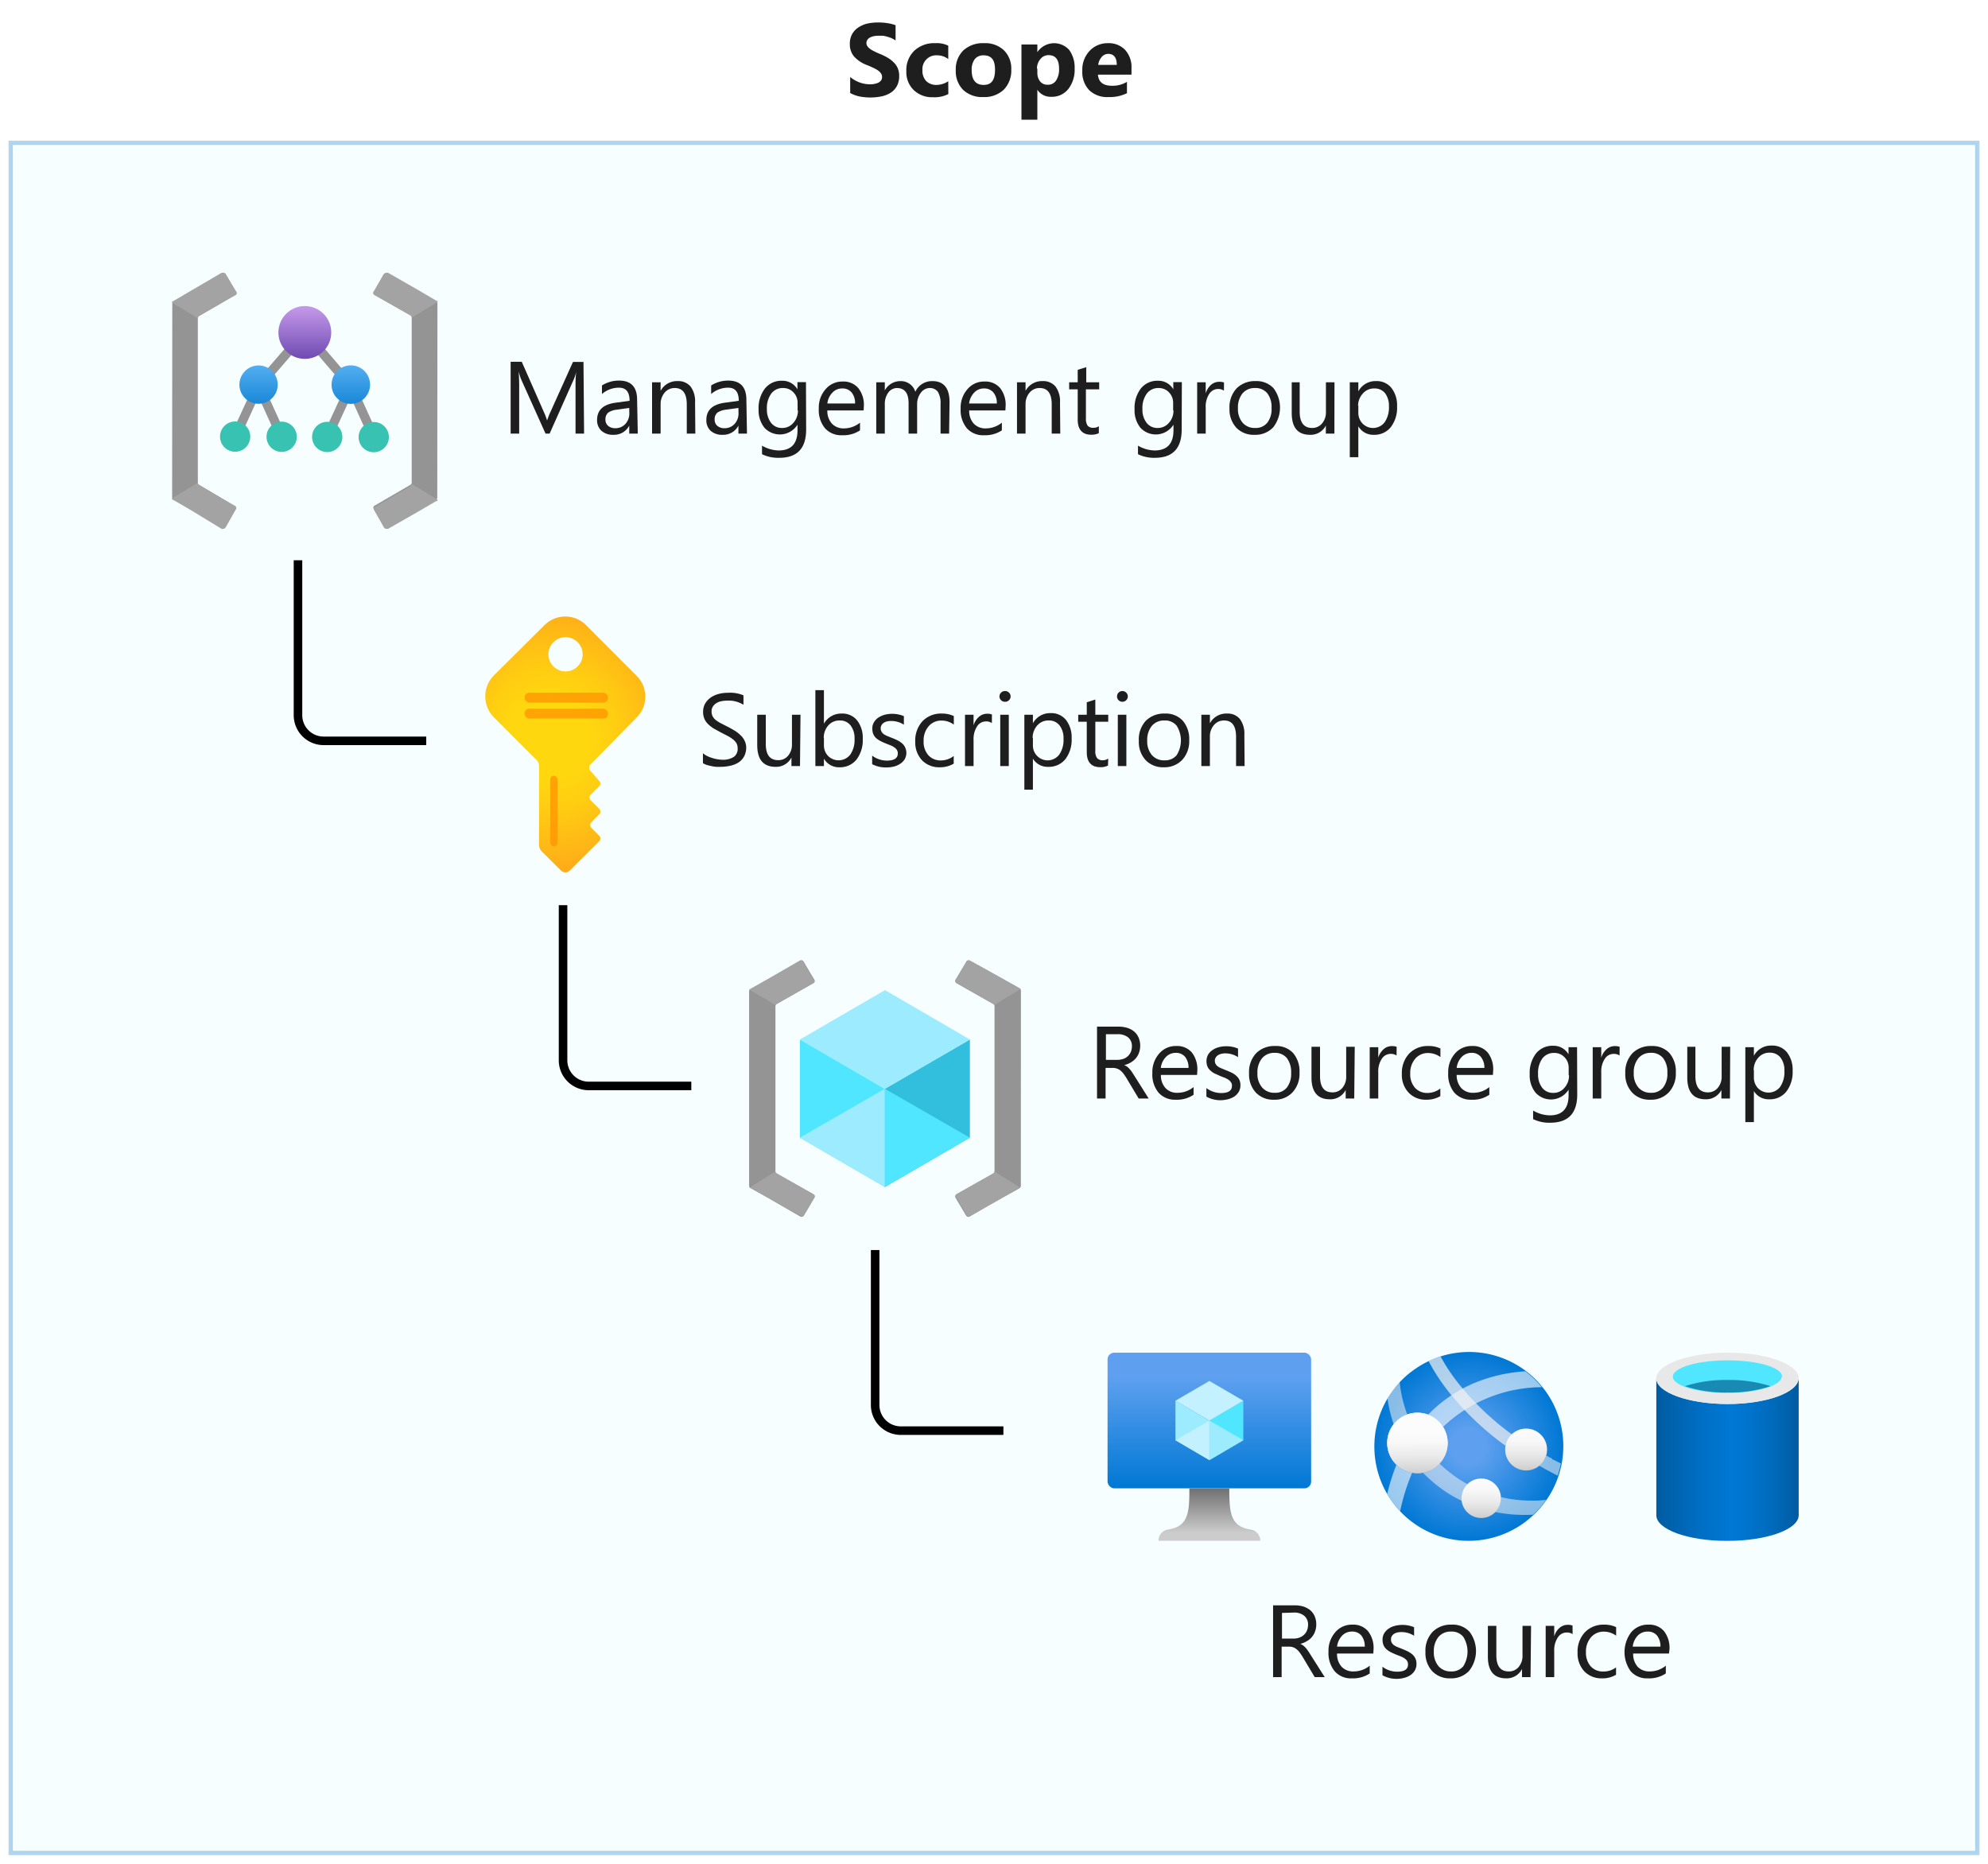 <svg xmlns="http://www.w3.org/2000/svg" xmlns:xlink="http://www.w3.org/1999/xlink" viewBox="0 0 232.5 217.95">
  <defs>
    <radialGradient id="radial-gradient" cx="16603.37" cy="-4621.11" r="73.5" gradientTransform="matrix(0.15, 0, 0, -0.15, -2318.77, -524)" gradientUnits="userSpaceOnUse">
      <stop offset="0.18" stop-color="#5ea0ef"/>
      <stop offset="1" stop-color="#0078d4"/>
    </radialGradient>
    <linearGradient id="linear-gradient" x1="165.8" y1="404.02" x2="165.76" y2="409.14" gradientTransform="matrix(1, 0, 0, -1, 0, 576.4)" gradientUnits="userSpaceOnUse">
      <stop offset="0" stop-color="#ccc"/>
      <stop offset="0.12" stop-color="#d7d7d7"/>
      <stop offset="0.42" stop-color="#ebebeb"/>
      <stop offset="0.72" stop-color="#f8f8f8"/>
      <stop offset="1" stop-color="#fcfcfc"/>
    </linearGradient>
    <linearGradient id="linear-gradient-2" x1="173.23" y1="398.87" x2="173.23" y2="403.47" xlink:href="#linear-gradient"/>
    <linearGradient id="linear-gradient-3" x1="178.48" y1="404.45" x2="178.48" y2="409.33" xlink:href="#linear-gradient"/>
    <linearGradient id="linear-gradient-6" x1="193.71" y1="405.71" x2="210.3" y2="405.71" gradientTransform="matrix(1, 0, 0, -1, 0, 576.4)" gradientUnits="userSpaceOnUse">
      <stop offset="0" stop-color="#005ba1"/>
      <stop offset="0.07" stop-color="#0060a9"/>
      <stop offset="0.36" stop-color="#0071c8"/>
      <stop offset="0.52" stop-color="#0078d4"/>
      <stop offset="0.64" stop-color="#0074cd"/>
      <stop offset="0.82" stop-color="#006abb"/>
      <stop offset="1" stop-color="#005ba1"/>
    </linearGradient>
    <linearGradient id="linear-gradient-7" x1="35.65" y1="540.62" x2="35.65" y2="534.43" gradientTransform="matrix(1, 0, 0, -1, 0, 576.4)" gradientUnits="userSpaceOnUse">
      <stop offset="0" stop-color="#c69aeb"/>
      <stop offset="1" stop-color="#6f4bb2"/>
    </linearGradient>
    <linearGradient id="linear-gradient-8" x1="35.64" y1="533.67" x2="35.64" y2="529.17" gradientTransform="matrix(1, 0, 0, -1, 0, 576.4)" gradientUnits="userSpaceOnUse">
      <stop offset="0" stop-color="#54aef0"/>
      <stop offset="1" stop-color="#1988d9"/>
    </linearGradient>
    <radialGradient id="radial-gradient-2" cx="47.38" cy="469.72" r="18.6" gradientTransform="matrix(0.94, 0, 0, -0.94, 19.76, 527.95)" gradientUnits="userSpaceOnUse">
      <stop offset="0.27" stop-color="#ffd70f"/>
      <stop offset="0.49" stop-color="#ffcb12"/>
      <stop offset="0.88" stop-color="#feac19"/>
      <stop offset="1" stop-color="#fea11b"/>
    </radialGradient>
    <linearGradient id="linear-gradient-9" x1="141.44" y1="402.34" x2="141.44" y2="418.21" gradientTransform="matrix(1, 0, 0, -1, 0, 576.4)" gradientUnits="userSpaceOnUse">
      <stop offset="0" stop-color="#0078d4"/>
      <stop offset="0.82" stop-color="#5ea0ef"/>
    </linearGradient>
    <linearGradient id="linear-gradient-10" x1="141.44" y1="396.21" x2="141.44" y2="402.34" gradientTransform="matrix(1, 0, 0, -1, 0, 576.4)" gradientUnits="userSpaceOnUse">
      <stop offset="0.15" stop-color="#ccc"/>
      <stop offset="1" stop-color="#707070"/>
    </linearGradient>
  </defs>
  <title>2-rbac-scope</title>
  <g id="Shapes">
    <rect width="232.5" height="217.95" fill="#fff"/>
    <g>
      <rect x="1.25" y="16.7" width="230" height="200" fill="#fff"/>
      <rect x="1.25" y="16.7" width="230" height="200" fill="#50e6ff" opacity="0.05"/>
      <rect x="1.25" y="16.7" width="230" height="200" fill="none" stroke="#0072c6" stroke-miterlimit="10" stroke-width="0.5" opacity="0.3"/>
    </g>
    <g>
      <path id="ee75dd06-1aca-4f76-9d11-d05a284020ad" d="M178.52,177.88A11,11,0,1,1,165,160.46l.12-.08a11,11,0,0,1,13.39,17.5" fill="url(#radial-gradient)"/>
      <path d="M168.77,166.87a16.88,16.88,0,0,1,11.55-4.64,11.32,11.32,0,0,0-1.93-1.86,18.67,18.67,0,0,0-6.08,1.42,16.3,16.3,0,0,0-5.29,3.66A3.59,3.59,0,0,1,168.77,166.87Z" fill="#fff" opacity="0.6" style="isolation: isolate"/>
      <path d="M163.31,171.31a23.81,23.81,0,0,0-1.07,3.39,8.64,8.64,0,0,0,.8,1.2c.23.29.45.57.71.84a23.7,23.7,0,0,1,1.4-4.5A3.6,3.6,0,0,1,163.31,171.31Z" fill="#fff" opacity="0.6" style="isolation: isolate"/>
      <path d="M164.58,165.42a15.19,15.19,0,0,1-.89-3.81,10,10,0,0,0-1.43,1.88,16.55,16.55,0,0,0,.74,3.09A3.51,3.51,0,0,1,164.58,165.42Z" fill="#f2f2f2" opacity="0.55" style="isolation: isolate"/>
      <circle cx="165.77" cy="168.75" r="3.54" fill="url(#linear-gradient)"/>
      <path d="M170.93,175.22a2.3,2.3,0,0,1,.7-1.64,15.8,15.8,0,0,1-3.28-2.42,3.49,3.49,0,0,1-1.93,1.08,18.45,18.45,0,0,0,1.88,1.66,15.37,15.37,0,0,0,2.66,1.62C170.94,175.42,170.94,175.32,170.93,175.22Z" fill="#f2f2f2" opacity="0.55" style="isolation: isolate"/>
      <path d="M179.1,175.49a15.36,15.36,0,0,1-3.58-.41.33.33,0,0,1,0,.14,2.27,2.27,0,0,1-.66,1.61,17.81,17.81,0,0,0,4.43.31,10.27,10.27,0,0,0,1.55-1.74A12.68,12.68,0,0,1,179.1,175.49Z" fill="#f2f2f2" opacity="0.55" style="isolation: isolate"/>
      <circle cx="173.23" cy="175.22" r="2.31" fill="url(#linear-gradient-2)"/>
      <path d="M176.07,169.08a2.36,2.36,0,0,1,.79-1.3,32.35,32.35,0,0,1-5.78-5.37,21.31,21.31,0,0,1-2.6-3.78,12,12,0,0,0-1.41.54,23.39,23.39,0,0,0,2.79,4.13A34.06,34.06,0,0,0,176.07,169.08Z" fill="#f2f2f2" opacity="0.7" style="isolation: isolate"/>
      <circle cx="178.48" cy="169.52" r="2.45" fill="url(#linear-gradient-3)"/>
      <path d="M182.59,171.16l-.46-.22h0l-.39-.2h-.07l-.34-.28h-.09l-.4-.25a2.32,2.32,0,0,1-.83,1.19c.15.1.32.19.49.28l.1.07.46.24h0l1.11.59h0a11.73,11.73,0,0,0,.38-1.44Z" fill="#f2f2f2" opacity="0.55" style="isolation: isolate"/>
      <circle cx="165.77" cy="168.75" r="3.54" fill="url(#linear-gradient)"/>
      <circle cx="173.23" cy="175.22" r="2.31" fill="url(#linear-gradient-2)"/>
    </g>
    <g>
      <path d="M202.06,164.2c-4.55,0-8.35-1.35-8.35-3v16c0,1.65,3.66,3,8.18,3h.17c4.55,0,8.3-1.33,8.3-3v-16C210.3,162.85,206.61,164.2,202.06,164.2Z" fill="url(#linear-gradient-6)"/>
      <path d="M210.3,161.19c0,1.66-3.72,3-8.3,3s-8.29-1.38-8.29-3,3.8-3,8.35-3,8.3,1.34,8.3,3" fill="#e8e8e8"/>
      <path d="M208.36,161c0,1.05-2.84,1.9-6.36,1.9s-6.36-.85-6.36-1.9,2.85-1.91,6.42-1.91,6.36.85,6.36,1.91" fill="#50e6ff"/>
      <path d="M202.06,161.39a15.26,15.26,0,0,0-5,.72,15,15,0,0,0,5,.74,15.14,15.14,0,0,0,5-.74A15.38,15.38,0,0,0,202.06,161.39Z" fill="#198ab3"/>
    </g>
    <g>
      <polygon points="44.21 50.88 41.47 44.85 35.65 38.06 29.79 44.84 27.03 50.84 28 51.3 30.24 46.41 32.45 51.3 33.44 50.86 30.88 45.22 35.65 39.71 40.39 45.24 37.8 50.86 38.77 51.32 41.01 46.44 43.22 51.33 44.21 50.88" fill="#949494"/>
      <circle cx="35.65" cy="38.88" r="3.09" fill="url(#linear-gradient-7)"/>
      <path d="M30.17,42.74A2.24,2.24,0,1,1,28,45.07s0,0,0-.07A2.25,2.25,0,0,1,30.17,42.74ZM38.78,45A2.23,2.23,0,0,0,41,47.23h0A2.25,2.25,0,1,0,38.78,45Z" fill="url(#linear-gradient-8)"/>
      <g>
        <g>
          <circle cx="27.5" cy="51.06" r="1.77" fill="#37c2b1"/>
          <circle cx="32.94" cy="51.08" r="1.77" fill="#37c2b1"/>
        </g>
        <g>
          <circle cx="38.27" cy="51.1" r="1.77" fill="#37c2b1"/>
          <circle cx="43.71" cy="51.12" r="1.77" fill="#37c2b1"/>
        </g>
      </g>
      <path d="M20.13,58.18a.3.3,0,0,0,.14.26l2.1,1.16L26,61.69a.34.34,0,0,0,.42-.11l1.12-2a.28.28,0,0,0-.07-.38l0,0-4.18-2.5a.29.29,0,0,1-.15-.25V37.2a.29.29,0,0,1,.15-.25l4.18-2.43a.27.27,0,0,0,.2-.33.28.28,0,0,0-.09-.14l-1.19-2a.33.33,0,0,0-.42-.11l-3.5,2-2.18,1.28a.29.29,0,0,0-.14.25Z" fill="#949494"/>
      <path d="M27.56,34.05l-1.19-2a.35.35,0,0,0-.31-.15h-.14l-3.51,2.07-2.17,1.28a.11.11,0,0,0-.11,0h0a.33.33,0,0,0,0,.14l3,1.83a.3.3,0,0,1,.15-.26l4.18-2.41a.27.27,0,0,0,.2-.33A.28.28,0,0,0,27.56,34.05Z" fill="#a3a3a3"/>
      <path d="M27.56,59.6l-1.19,2.1a.33.33,0,0,1-.31.15.17.17,0,0,1-.14,0l-3.51-2.14-2.17-1.27a.2.2,0,0,1-.11,0h0a.38.38,0,0,1,0-.15l3-1.83a.3.3,0,0,0,.15.26l4.18,2.43a.28.28,0,0,1,.15.38A.16.16,0,0,1,27.56,59.6Z" fill="#a3a3a3"/>
      <path d="M51.16,35.47a.29.29,0,0,0-.14-.25l-2.1-1.17L45.27,32a.32.32,0,0,0-.42.11l-1.12,2a.28.28,0,0,0,.07.38l0,0L48,36.88a.29.29,0,0,1,.15.25V56.45a.29.29,0,0,1-.15.25l-4.18,2.43a.27.27,0,0,0-.13.36l0,0,1.19,2.1a.33.33,0,0,0,.42.11l3.5-2L51,58.44a.3.3,0,0,0,.14-.26Z" fill="#949494"/>
      <path d="M43.73,59.6l1.19,2.1a.33.33,0,0,0,.31.15h.15l3.5-2,2.17-1.27a.2.2,0,0,0,.11,0h0a.38.38,0,0,0,0-.15l-3-1.83a.3.3,0,0,1-.15.26l-4.18,2.43A.27.27,0,0,0,43.73,59.6Z" fill="#a3a3a3"/>
      <path d="M43.73,34.05l1.19-2a.35.35,0,0,1,.31-.15.38.38,0,0,1,.15,0l3.5,2,2.17,1.28h.11a.33.33,0,0,1,0,.14l-3,1.83a.31.31,0,0,0-.15-.26l-4.18-2.37a.28.28,0,0,1-.17-.37A.33.33,0,0,1,43.73,34.05Z" fill="#a3a3a3"/>
    </g>
    <g>
      <path id="e3d1e58c-f78e-4fb5-9857-0c9331da9979" d="M74.46,83.91a3.44,3.44,0,0,0,0-4.87h0l-5.93-5.94a3.43,3.43,0,0,0-4.84,0h0L57.75,79a3.48,3.48,0,0,0,0,4.88l5,5a1,1,0,0,1,.29.68v9.19a1.12,1.12,0,0,0,.33.83l2.25,2.24a.73.73,0,0,0,1,0,.08.08,0,0,0,0,0l2.18-2.17h0l1.29-1.29a.44.44,0,0,0,0-.61l0,0-.92-.93a.49.49,0,0,1,0-.68l0,0,.92-.93a.44.44,0,0,0,0-.61l0,0-1-1a.46.46,0,0,1,0-.66l0,0,1-1a.44.44,0,0,0,0-.61l0,0L68.92,90v-.46Zm-8.32-9.39a2,2,0,1,1-2,2,2,2,0,0,1,1.93-2h0Z" fill="url(#radial-gradient-2)"/>
      <path id="a21a8f7a-61cc-4035-8449-e5c8fe4d4d5e" d="M64.57,98.92h0a.43.43,0,0,0,.58-.14.42.42,0,0,0,.06-.21V91.16A.44.44,0,0,0,65,90.8h0a.41.41,0,0,0-.57.11.37.37,0,0,0-.07.25v7.41A.45.45,0,0,0,64.57,98.92Z" fill="#ff9300" opacity="0.75" style="isolation: isolate"/>
      <rect id="ecd3189c-fb1e-4a0e-a2b6-ba2f11dda484" x="61.36" y="81.01" width="9.75" height="1.15" rx="0.53" fill="#ff9300" opacity="0.75" style="isolation: isolate"/>
      <rect id="a1949a3c-4818-4bd1-b236-0d970b92fc62" x="61.36" y="82.88" width="9.75" height="1.15" rx="0.53" fill="#ff9300" opacity="0.75" style="isolation: isolate"/>
    </g>
    <g>
      <g>
        <path d="M87.61,138.68a.28.28,0,0,0,.15.26l2.16,1.21,3.67,2.12a.32.32,0,0,0,.43-.12l1.23-2.09a.29.29,0,0,0-.11-.39l-4.3-2.43a.33.33,0,0,1-.15-.27V117.68a.3.3,0,0,1,.15-.26l4.3-2.44a.29.29,0,0,0,.11-.39L94,112.5a.32.32,0,0,0-.42-.16h0L90,114.42l-2.24,1.26a.26.26,0,0,0-.15.26Z" fill="#949494"/>
        <path d="M90.67,117.53l.11-.11,4.3-2.44a.25.25,0,0,0,.14-.34s0,0,0,0L94,112.5a.28.28,0,0,0-.35-.18l-.06,0-3.61,2.07-2.22,1.26a.11.11,0,0,0-.11.11l1.68.95Z" fill="#a3a3a3"/>
        <path d="M95.08,139.63l-4.3-2.43a.55.55,0,0,1-.13-.17l-3,1.87h.1l2.15,1.21,3.74,2.08a.28.28,0,0,0,.39-.07l0,0,1.23-2.1a.26.26,0,0,0-.13-.34Z" fill="#a3a3a3"/>
      </g>
      <path d="M119.39,138.68a.3.3,0,0,1-.15.26l-2.17,1.21-3.66,2.12a.32.32,0,0,1-.43-.12l-1.24-2.09a.3.3,0,0,1,.12-.39l4.3-2.43a.36.36,0,0,0,.15-.27V117.68a.3.3,0,0,0-.15-.26l-4.3-2.44a.3.3,0,0,1-.12-.39L113,112.5a.32.32,0,0,1,.42-.16h0l3.59,2,2.24,1.25a.28.28,0,0,1,.15.26Z" fill="#949494"/>
      <path d="M116.33,117.53l-.12-.11-4.3-2.44a.27.27,0,0,1-.14-.34l0,0L113,112.5a.27.27,0,0,1,.35-.18l.06,0,3.61,2,2.22,1.25.11.11-1.68,1Z" fill="#a3a3a3"/>
      <path d="M111.91,139.63l4.3-2.43a.36.36,0,0,0,.13-.17l3,1.87h0l-2.15,1.21-3.74,2.08a.29.29,0,0,1-.39-.07.05.05,0,0,0,0,0l-1.23-2.1A.26.26,0,0,1,111.91,139.63Z" fill="#a3a3a3"/>
      <polygon points="113.43 121.57 113.43 133.05 103.48 138.82 103.48 127.33 113.43 121.57" fill="#32bedd"/>
      <polygon points="113.43 121.57 103.5 127.34 93.55 121.57 103.5 115.79 113.43 121.57" fill="#9cebff"/>
      <polygon points="103.48 127.34 103.48 138.82 93.55 133.05 93.55 121.57 103.48 127.34" fill="#50e6ff"/>
      <polygon points="93.55 133.05 103.48 127.33 103.48 138.82 93.55 133.05" fill="#9cebff"/>
      <polygon points="113.43 133.05 103.48 127.33 103.48 138.82 113.43 133.05" fill="#50e6ff"/>
    </g>
    <g>
      <rect x="129.53" y="158.19" width="23.81" height="15.87" rx="0.79" fill="url(#linear-gradient-9)"/>
      <polygon points="145.41 163.81 145.41 168.43 141.44 170.76 141.44 166.13 145.41 163.81" fill="#50e6ff"/>
      <polygon points="145.41 163.81 141.44 166.14 137.47 163.81 141.44 161.5 145.41 163.81" fill="#c3f1ff"/>
      <polygon points="141.44 166.14 141.44 170.76 137.47 168.43 137.47 163.81 141.44 166.14" fill="#9cebff"/>
      <polygon points="137.47 168.43 141.44 166.13 141.44 170.76 137.47 168.43" fill="#c3f1ff"/>
      <polygon points="145.41 168.43 141.44 166.13 141.44 170.76 145.41 168.43" fill="#9cebff"/>
      <path d="M146.21,178.87c-2.35-.37-2.44-2.07-2.44-4.8H139.1c0,2.73-.08,4.43-2.44,4.8a1.31,1.31,0,0,0-1.17,1.32h11.9A1.31,1.31,0,0,0,146.21,178.87Z" fill="url(#linear-gradient-10)"/>
    </g>
    <path d="M34.85,65.52V83.64a3,3,0,0,0,3,3h12" fill="none" stroke="#000"/>
    <path d="M65.85,105.86V124a3,3,0,0,0,3,3h12" fill="none" stroke="#000"/>
    <path d="M102.35,146.19v18.12a3,3,0,0,0,3,3h12" fill="none" stroke="#000"/>
  </g>
  <g id="Text">
    <g>
      <path d="M82.21,89.25V88.09a2.86,2.86,0,0,0,.48.32,3.8,3.8,0,0,0,.59.23,3.3,3.3,0,0,0,.62.15,2.91,2.91,0,0,0,.57.06,2.29,2.29,0,0,0,1.36-.34,1.14,1.14,0,0,0,.44-1,1.22,1.22,0,0,0-.14-.59,1.64,1.64,0,0,0-.42-.46,3.91,3.91,0,0,0-.62-.4l-.78-.4-.82-.45a3.85,3.85,0,0,1-.66-.51,1.89,1.89,0,0,1-.6-1.44,1.93,1.93,0,0,1,.25-1,2.32,2.32,0,0,1,.66-.7,3,3,0,0,1,.93-.41,4.29,4.29,0,0,1,1.07-.13,4,4,0,0,1,1.81.3v1.1A3.29,3.29,0,0,0,85,81.94a2.79,2.79,0,0,0-.64.07,1.45,1.45,0,0,0-.57.22,1.18,1.18,0,0,0-.41.39,1,1,0,0,0-.16.58,1.22,1.22,0,0,0,.12.56,1.41,1.41,0,0,0,.35.43,3.75,3.75,0,0,0,.57.37l.78.4c.3.15.59.31.85.47a3.62,3.62,0,0,1,.71.55,2.11,2.11,0,0,1,.49.66,1.84,1.84,0,0,1,.18.83,2.15,2.15,0,0,1-.25,1,2,2,0,0,1-.65.7,2.94,2.94,0,0,1-1,.39,5.15,5.15,0,0,1-1.13.12l-.49,0a4.17,4.17,0,0,1-.6-.1,4.45,4.45,0,0,1-.58-.15A2,2,0,0,1,82.21,89.25Z" fill="#1e1e1e"/>
      <path d="M93.56,89.59h-1v-1h0a2,2,0,0,1-1.85,1.09c-1.43,0-2.15-.85-2.15-2.55V83.59h1V87c0,1.27.48,1.9,1.45,1.9a1.46,1.46,0,0,0,1.16-.52,2,2,0,0,0,.45-1.35V83.59h1Z" fill="#1e1e1e"/>
      <path d="M96.36,88.72h0v.87h-1V80.71h1v3.93h0a2.3,2.3,0,0,1,2.08-1.19,2.2,2.2,0,0,1,1.81.81,3.32,3.32,0,0,1,.65,2.15,3.73,3.73,0,0,1-.73,2.42,2.46,2.46,0,0,1-2,.9A2,2,0,0,1,96.36,88.72Zm0-2.42v.84a1.77,1.77,0,0,0,.48,1.26,1.73,1.73,0,0,0,2.6-.15,3,3,0,0,0,.5-1.85,2.41,2.41,0,0,0-.47-1.57,1.52,1.52,0,0,0-1.25-.57,1.7,1.7,0,0,0-1.35.58A2.15,2.15,0,0,0,96.34,86.3Z" fill="#1e1e1e"/>
      <path d="M102,89.37v-1a2.84,2.84,0,0,0,1.73.58c.85,0,1.27-.28,1.27-.84a.76.76,0,0,0-.11-.41,1,1,0,0,0-.29-.29,2.28,2.28,0,0,0-.44-.24l-.53-.21a6.76,6.76,0,0,1-.7-.32,2.55,2.55,0,0,1-.51-.36,1.52,1.52,0,0,1-.3-.46,1.63,1.63,0,0,1-.1-.61,1.38,1.38,0,0,1,.19-.74,1.7,1.7,0,0,1,.52-.55,2.71,2.71,0,0,1,.73-.33,3.59,3.59,0,0,1,2.25.16v1a2.71,2.71,0,0,0-1.53-.43,1.75,1.75,0,0,0-.48.06,1.15,1.15,0,0,0-.37.17.76.76,0,0,0-.24.27.67.67,0,0,0-.09.34.75.75,0,0,0,.09.39.93.93,0,0,0,.24.29,2.48,2.48,0,0,0,.4.22l.54.22a6.85,6.85,0,0,1,.71.31,2.82,2.82,0,0,1,.54.36,1.41,1.41,0,0,1,.34.47A1.46,1.46,0,0,1,106,88a1.5,1.5,0,0,1-.19.78,1.61,1.61,0,0,1-.53.54,2.32,2.32,0,0,1-.75.33,3.82,3.82,0,0,1-.9.1A3.41,3.41,0,0,1,102,89.37Z" fill="#1e1e1e"/>
      <path d="M111.54,89.31a3.14,3.14,0,0,1-1.65.42,2.75,2.75,0,0,1-2.07-.83,3.06,3.06,0,0,1-.78-2.17,3.34,3.34,0,0,1,.84-2.38,3,3,0,0,1,2.27-.9,3.27,3.27,0,0,1,1.4.29v1a2.4,2.4,0,0,0-1.43-.47,1.92,1.92,0,0,0-1.51.66,2.5,2.5,0,0,0-.59,1.73,2.36,2.36,0,0,0,.55,1.66,1.91,1.91,0,0,0,1.49.61,2.43,2.43,0,0,0,1.48-.52Z" fill="#1e1e1e"/>
      <path d="M116,84.56a1.18,1.18,0,0,0-.73-.19,1.23,1.23,0,0,0-1,.58,2.72,2.72,0,0,0-.41,1.58v3.06h-1v-6h1v1.24h0a2.12,2.12,0,0,1,.63-1,1.43,1.43,0,0,1,.95-.36,1.41,1.41,0,0,1,.57.09Z" fill="#1e1e1e"/>
      <path d="M117.52,82.07a.59.59,0,0,1-.44-.18.6.6,0,0,1-.19-.44.62.62,0,0,1,.19-.45.59.59,0,0,1,.44-.18A.6.6,0,0,1,118,81a.58.58,0,0,1,.19.45.59.59,0,0,1-.19.44A.6.6,0,0,1,117.52,82.07Zm.46,7.52h-1v-6h1Z" fill="#1e1e1e"/>
      <path d="M120.8,88.72h0v3.63h-1V83.59h1v1h0a2.27,2.27,0,0,1,2.07-1.19,2.19,2.19,0,0,1,1.81.81,3.32,3.32,0,0,1,.65,2.15,3.73,3.73,0,0,1-.73,2.42,2.46,2.46,0,0,1-2,.9A2,2,0,0,1,120.8,88.72Zm0-2.42v.84a1.73,1.73,0,0,0,.49,1.26,1.71,1.71,0,0,0,2.59-.15,3,3,0,0,0,.5-1.85,2.41,2.41,0,0,0-.47-1.57,1.51,1.51,0,0,0-1.25-.57,1.7,1.7,0,0,0-1.35.58A2.15,2.15,0,0,0,120.77,86.3Z" fill="#1e1e1e"/>
      <path d="M129.58,89.53a1.82,1.82,0,0,1-.9.19c-1.05,0-1.58-.59-1.58-1.76V84.41h-1v-.82h1V82.13l1-.32v1.78h1.51v.82h-1.51v3.38a1.38,1.38,0,0,0,.2.86.83.83,0,0,0,.68.26,1.05,1.05,0,0,0,.63-.2Z" fill="#1e1e1e"/>
      <path d="M131.26,82.07a.6.6,0,0,1-.44-.18.59.59,0,0,1-.18-.44.61.61,0,0,1,.18-.45.6.6,0,0,1,.44-.18.61.61,0,0,1,.45.18.62.62,0,0,1,.19.45.63.63,0,0,1-.19.44A.61.61,0,0,1,131.26,82.07Zm.47,7.52h-1v-6h1Z" fill="#1e1e1e"/>
      <path d="M136.11,89.73a2.79,2.79,0,0,1-2.13-.84,3.1,3.1,0,0,1-.79-2.23A3.21,3.21,0,0,1,134,84.3a3,3,0,0,1,2.23-.85,2.69,2.69,0,0,1,2.09.83,3.28,3.28,0,0,1,.76,2.29,3.21,3.21,0,0,1-.82,2.3A2.85,2.85,0,0,1,136.11,89.73Zm.07-5.47a1.84,1.84,0,0,0-1.47.63,2.59,2.59,0,0,0-.54,1.74,2.46,2.46,0,0,0,.55,1.68,1.85,1.85,0,0,0,1.46.61,1.75,1.75,0,0,0,1.43-.6,3.23,3.23,0,0,0,0-3.45A1.73,1.73,0,0,0,136.18,84.26Z" fill="#1e1e1e"/>
      <path d="M145.56,89.59h-1V86.17c0-1.28-.47-1.91-1.4-1.91a1.5,1.5,0,0,0-1.19.54,2,2,0,0,0-.47,1.37v3.42h-1v-6h1v1h0a2.16,2.16,0,0,1,2-1.14,1.83,1.83,0,0,1,1.51.64,2.85,2.85,0,0,1,.52,1.83Z" fill="#1e1e1e"/>
    </g>
    <g>
      <path d="M68.31,50.71h-1V45.08c0-.45,0-1,.09-1.64h0a4.6,4.6,0,0,1-.25.82l-2.87,6.45h-.48L60.92,44.3a5.3,5.3,0,0,1-.25-.86h0c0,.34.05.89.05,1.65v5.62h-1v-8.4h1.3l2.58,5.86a7.5,7.5,0,0,1,.38,1h0c.17-.46.3-.81.4-1l2.63-5.84h1.23Z" fill="#1e1e1e"/>
      <path d="M74.59,50.71h-1v-.93h0a2,2,0,0,1-1.85,1.07,2,2,0,0,1-1.4-.47,1.65,1.65,0,0,1-.51-1.26c0-1.12.66-1.77,2-2l1.8-.25q0-1.53-1.23-1.53a3,3,0,0,0-2,.74v-1a3.68,3.68,0,0,1,2-.57c1.41,0,2.11.75,2.11,2.24Zm-1-3-1.44.2a2.25,2.25,0,0,0-1,.33,1,1,0,0,0-.34.84.92.92,0,0,0,.31.72,1.25,1.25,0,0,0,.84.28,1.56,1.56,0,0,0,1.18-.5,1.8,1.8,0,0,0,.46-1.27Z" fill="#1e1e1e"/>
      <path d="M81.32,50.71h-1V47.29c0-1.27-.47-1.91-1.4-1.91a1.5,1.5,0,0,0-1.19.54,2.05,2.05,0,0,0-.47,1.37v3.42h-1v-6h1v1h0a2.16,2.16,0,0,1,2-1.14,1.86,1.86,0,0,1,1.51.64,2.88,2.88,0,0,1,.52,1.84Z" fill="#1e1e1e"/>
      <path d="M87.36,50.71h-1v-.93h0a2,2,0,0,1-1.84,1.07,2,2,0,0,1-1.41-.47,1.64,1.64,0,0,1-.5-1.26c0-1.12.66-1.77,2-2l1.79-.25q0-1.53-1.23-1.53a3,3,0,0,0-2,.74v-1a3.68,3.68,0,0,1,2-.57c1.41,0,2.12.75,2.12,2.24Zm-1-3-1.44.2a2.3,2.3,0,0,0-1,.33,1,1,0,0,0-.34.84.92.92,0,0,0,.31.72,1.25,1.25,0,0,0,.84.28,1.56,1.56,0,0,0,1.18-.5,1.8,1.8,0,0,0,.46-1.27Z" fill="#1e1e1e"/>
      <path d="M94.28,50.23q0,3.32-3.16,3.31a4.31,4.31,0,0,1-2-.42v-1a4.06,4.06,0,0,0,1.94.56c1.47,0,2.21-.79,2.21-2.36v-.65h0a2.45,2.45,0,0,1-3.87.35,3.24,3.24,0,0,1-.68-2.15,3.73,3.73,0,0,1,.74-2.43,2.44,2.44,0,0,1,2-.91,2,2,0,0,1,1.8,1h0v-.84h1Zm-1-2.23v-.88a1.73,1.73,0,0,0-.48-1.23,1.62,1.62,0,0,0-1.21-.51,1.66,1.66,0,0,0-1.39.65,2.87,2.87,0,0,0-.51,1.81,2.51,2.51,0,0,0,.49,1.61,1.56,1.56,0,0,0,1.28.6,1.66,1.66,0,0,0,1.31-.58A2.12,2.12,0,0,0,93.32,48Z" fill="#1e1e1e"/>
      <path d="M101,48H96.76a2.19,2.19,0,0,0,.54,1.55,1.86,1.86,0,0,0,1.42.55,3,3,0,0,0,1.86-.67v.9a3.52,3.52,0,0,1-2.09.57,2.54,2.54,0,0,1-2-.81,3.33,3.33,0,0,1-.73-2.3,3.25,3.25,0,0,1,.8-2.28,2.54,2.54,0,0,1,2-.89,2.26,2.26,0,0,1,1.82.77,3.15,3.15,0,0,1,.65,2.11Zm-1-.81a1.93,1.93,0,0,0-.4-1.29,1.36,1.36,0,0,0-1.1-.47,1.52,1.52,0,0,0-1.15.49,2.16,2.16,0,0,0-.59,1.27Z" fill="#1e1e1e"/>
      <path d="M111,50.71h-1V47.27a2.61,2.61,0,0,0-.31-1.44,1.16,1.16,0,0,0-1-.45,1.29,1.29,0,0,0-1,.56,2.16,2.16,0,0,0-.43,1.35v3.42h-1V47.15c0-1.18-.46-1.77-1.37-1.77a1.27,1.27,0,0,0-1,.53,2.24,2.24,0,0,0-.41,1.38v3.42h-1v-6h1v.95h0a2.06,2.06,0,0,1,1.87-1.09,1.76,1.76,0,0,1,1.7,1.25,2.13,2.13,0,0,1,2-1.25c1.32,0,2,.82,2,2.45Z" fill="#1e1e1e"/>
      <path d="M117.58,48h-4.23a2.19,2.19,0,0,0,.54,1.55,1.85,1.85,0,0,0,1.41.55,3,3,0,0,0,1.87-.67v.9a3.52,3.52,0,0,1-2.09.57,2.54,2.54,0,0,1-2-.81,3.33,3.33,0,0,1-.73-2.3,3.25,3.25,0,0,1,.8-2.28,2.52,2.52,0,0,1,2-.89,2.26,2.26,0,0,1,1.82.77,3.15,3.15,0,0,1,.64,2.11Zm-1-.81a1.93,1.93,0,0,0-.4-1.29,1.38,1.38,0,0,0-1.1-.47,1.52,1.52,0,0,0-1.15.49,2.16,2.16,0,0,0-.59,1.27Z" fill="#1e1e1e"/>
      <path d="M124,50.71h-1V47.29c0-1.27-.47-1.91-1.4-1.91a1.5,1.5,0,0,0-1.19.54,2.05,2.05,0,0,0-.47,1.37v3.42h-1v-6h1v1h0a2.16,2.16,0,0,1,2-1.14,1.86,1.86,0,0,1,1.51.64,2.88,2.88,0,0,1,.52,1.84Z" fill="#1e1e1e"/>
      <path d="M128.51,50.66a2,2,0,0,1-.9.18c-1,0-1.57-.58-1.57-1.75V45.53h-1v-.82h1V43.25l1-.31v1.77h1.51v.82H127v3.39a1.47,1.47,0,0,0,.2.86.83.83,0,0,0,.68.25,1,1,0,0,0,.63-.19Z" fill="#1e1e1e"/>
      <path d="M138.2,50.23q0,3.32-3.16,3.31a4.28,4.28,0,0,1-1.95-.42v-1a4.06,4.06,0,0,0,1.93.56c1.48,0,2.22-.79,2.22-2.36v-.65h0a2.45,2.45,0,0,1-3.87.35,3.24,3.24,0,0,1-.68-2.15,3.73,3.73,0,0,1,.73-2.43,2.45,2.45,0,0,1,2-.91,2,2,0,0,1,1.8,1h0v-.84h1Zm-1-2.23v-.88a1.73,1.73,0,0,0-.48-1.23,1.62,1.62,0,0,0-1.21-.51,1.66,1.66,0,0,0-1.39.65,2.87,2.87,0,0,0-.51,1.81,2.46,2.46,0,0,0,.49,1.61,1.56,1.56,0,0,0,1.28.6,1.68,1.68,0,0,0,1.31-.58A2.12,2.12,0,0,0,137.24,48Z" fill="#1e1e1e"/>
      <path d="M143.14,45.69a1.14,1.14,0,0,0-.72-.2,1.25,1.25,0,0,0-1,.58,2.68,2.68,0,0,0-.41,1.59v3.05h-1v-6h1V46h0a2.17,2.17,0,0,1,.63-1,1.44,1.44,0,0,1,.94-.35,1.65,1.65,0,0,1,.57.08Z" fill="#1e1e1e"/>
      <path d="M146.71,50.85a2.79,2.79,0,0,1-2.13-.84,3.15,3.15,0,0,1-.79-2.23,3.26,3.26,0,0,1,.83-2.36,3,3,0,0,1,2.23-.85,2.69,2.69,0,0,1,2.09.83,3.75,3.75,0,0,1-.05,4.59A2.85,2.85,0,0,1,146.71,50.85Zm.07-5.47a1.84,1.84,0,0,0-1.47.63,2.64,2.64,0,0,0-.53,1.74,2.46,2.46,0,0,0,.54,1.68,1.85,1.85,0,0,0,1.46.62,1.73,1.73,0,0,0,1.43-.61,2.57,2.57,0,0,0,.5-1.71,2.65,2.65,0,0,0-.5-1.74A1.76,1.76,0,0,0,146.78,45.38Z" fill="#1e1e1e"/>
      <path d="M156.06,50.71h-1v-.94h0a2,2,0,0,1-1.85,1.08c-1.43,0-2.14-.85-2.14-2.55V44.71H152v3.44c0,1.26.49,1.9,1.46,1.9a1.48,1.48,0,0,0,1.15-.52,2,2,0,0,0,.46-1.36V44.71h1Z" fill="#1e1e1e"/>
      <path d="M158.86,49.85h0v3.62h-1V44.71h1v1.06h0a2.26,2.26,0,0,1,2.07-1.2,2.18,2.18,0,0,1,1.81.81,3.31,3.31,0,0,1,.65,2.16,3.71,3.71,0,0,1-.73,2.41,2.45,2.45,0,0,1-2,.9A2,2,0,0,1,158.86,49.85Zm0-2.42v.84a1.81,1.81,0,0,0,.49,1.26,1.71,1.71,0,0,0,2.59-.15,3.09,3.09,0,0,0,.5-1.86A2.47,2.47,0,0,0,162,46a1.54,1.54,0,0,0-1.26-.57,1.71,1.71,0,0,0-1.35.59A2.11,2.11,0,0,0,158.83,47.43Z" fill="#1e1e1e"/>
    </g>
    <g>
      <path d="M99.43,10.88V9a3.62,3.62,0,0,0,2.31.86,2.25,2.25,0,0,0,.62-.07,1.57,1.57,0,0,0,.45-.17.87.87,0,0,0,.27-.27.81.81,0,0,0,.08-.34.7.7,0,0,0-.14-.44,1.47,1.47,0,0,0-.38-.36,3.44,3.44,0,0,0-.58-.31c-.22-.11-.46-.21-.72-.31a3.81,3.81,0,0,1-1.47-1,2.19,2.19,0,0,1-.48-1.43A2.32,2.32,0,0,1,99.65,4a2.25,2.25,0,0,1,.72-.78,3.44,3.44,0,0,1,1-.45,5.75,5.75,0,0,1,1.27-.14,6.74,6.74,0,0,1,1.16.08,4.46,4.46,0,0,1,.94.24V4.73a3.42,3.42,0,0,0-.46-.26,4.56,4.56,0,0,0-.52-.18,3.21,3.21,0,0,0-.52-.11l-.5,0a2.58,2.58,0,0,0-.58.06,1.57,1.57,0,0,0-.45.17.81.81,0,0,0-.28.27.68.68,0,0,0-.1.35.67.67,0,0,0,.11.37,1.38,1.38,0,0,0,.32.32,2.87,2.87,0,0,0,.5.29,7,7,0,0,0,.66.3,7,7,0,0,1,.91.45,3.33,3.33,0,0,1,.68.53A1.94,1.94,0,0,1,105,8a2.21,2.21,0,0,1,.16.89,2.37,2.37,0,0,1-.27,1.18,2.13,2.13,0,0,1-.72.77,3.2,3.2,0,0,1-1.07.43,6.53,6.53,0,0,1-1.28.13,6.86,6.86,0,0,1-1.31-.12A4.15,4.15,0,0,1,99.43,10.88Z" fill="#1e1e1e"/>
      <path d="M110.91,11a3.55,3.55,0,0,1-1.81.37,3.06,3.06,0,0,1-2.24-.84A2.89,2.89,0,0,1,106,8.35a3.14,3.14,0,0,1,.92-2.41,3.37,3.37,0,0,1,2.45-.89,3.08,3.08,0,0,1,1.53.29V6.91a2.1,2.1,0,0,0-1.29-.44,1.62,1.62,0,0,0-1.73,1.75,1.76,1.76,0,0,0,.44,1.26,1.66,1.66,0,0,0,1.23.45,2.5,2.5,0,0,0,1.35-.43Z" fill="#1e1e1e"/>
      <path d="M115,11.35a3.23,3.23,0,0,1-2.36-.84,3.08,3.08,0,0,1-.86-2.29,3.08,3.08,0,0,1,.89-2.33,3.37,3.37,0,0,1,2.41-.84,3.18,3.18,0,0,1,2.34.84,3,3,0,0,1,.85,2.23,3.19,3.19,0,0,1-.87,2.36A3.27,3.27,0,0,1,115,11.35Zm0-4.88a1.26,1.26,0,0,0-1,.45,2,2,0,0,0-.36,1.28c0,1.15.47,1.73,1.4,1.73s1.33-.59,1.33-1.78S115.92,6.47,115,6.47Z" fill="#1e1e1e"/>
      <path d="M121.32,10.5h0V14h-1.86V5.2h1.86v.9h0a2.36,2.36,0,0,1,3.73-.25A3.45,3.45,0,0,1,125.68,8a3.67,3.67,0,0,1-.74,2.41,2.43,2.43,0,0,1-2,.91A1.86,1.86,0,0,1,121.32,10.5Zm0-2.46v.48a1.59,1.59,0,0,0,.32,1,1.08,1.08,0,0,0,.87.39,1.12,1.12,0,0,0,1-.49,2.4,2.4,0,0,0,.35-1.39c0-1.05-.41-1.58-1.23-1.58a1.18,1.18,0,0,0-.93.43A1.73,1.73,0,0,0,121.27,8Z" fill="#1e1e1e"/>
      <path d="M132.33,8.73h-3.92c.06.87.61,1.3,1.65,1.3a3.23,3.23,0,0,0,1.74-.46V10.9a4.56,4.56,0,0,1-2.16.45,3,3,0,0,1-2.26-.81,3.06,3.06,0,0,1-.8-2.25,3.19,3.19,0,0,1,.87-2.36,2.87,2.87,0,0,1,2.13-.88,2.63,2.63,0,0,1,2,.78A3,3,0,0,1,132.33,8Zm-1.72-1.14c0-.86-.35-1.29-1-1.29a1,1,0,0,0-.77.37,1.68,1.68,0,0,0-.4.92Z" fill="#1e1e1e"/>
    </g>
    <g>
      <path d="M134.34,128.47h-1.17l-1.41-2.36a6,6,0,0,0-.38-.56,2.23,2.23,0,0,0-.37-.38,1.33,1.33,0,0,0-.41-.21,1.49,1.49,0,0,0-.49-.07h-.81v3.58h-1v-8.41h2.51a3.64,3.64,0,0,1,1,.14,2.23,2.23,0,0,1,.81.42,1.94,1.94,0,0,1,.53.7,2.46,2.46,0,0,1,.06,1.79,2,2,0,0,1-.37.65,2.17,2.17,0,0,1-.59.49,2.64,2.64,0,0,1-.77.31v0a1.63,1.63,0,0,1,.37.21,2,2,0,0,1,.29.29,2.24,2.24,0,0,1,.28.37l.31.48Zm-5-7.52v3h1.33a2.17,2.17,0,0,0,.69-.11,1.46,1.46,0,0,0,.54-.32,1.57,1.57,0,0,0,.36-.51,1.83,1.83,0,0,0,.12-.68,1.31,1.31,0,0,0-.43-1,1.88,1.88,0,0,0-1.26-.38Z" fill="#1e1e1e"/>
      <path d="M140,125.71h-4.23a2.18,2.18,0,0,0,.54,1.54,1.82,1.82,0,0,0,1.42.55,2.93,2.93,0,0,0,1.86-.67v.9a3.45,3.45,0,0,1-2.09.58,2.55,2.55,0,0,1-2-.82,3.33,3.33,0,0,1-.73-2.3,3.29,3.29,0,0,1,.8-2.28,2.53,2.53,0,0,1,2-.88,2.25,2.25,0,0,1,1.82.76,3.17,3.17,0,0,1,.64,2.11Zm-1-.82a2,2,0,0,0-.4-1.29,1.36,1.36,0,0,0-1.1-.47,1.56,1.56,0,0,0-1.15.49,2.16,2.16,0,0,0-.59,1.27Z" fill="#1e1e1e"/>
      <path d="M141.09,128.25v-1a2.88,2.88,0,0,0,1.73.58c.84,0,1.26-.28,1.26-.85a.65.65,0,0,0-.11-.4,1.17,1.17,0,0,0-.29-.3,2.86,2.86,0,0,0-.43-.23l-.54-.21-.7-.32a2,2,0,0,1-.5-.37,1.21,1.21,0,0,1-.31-.46,1.57,1.57,0,0,1-.1-.6,1.55,1.55,0,0,1,.19-.75,1.67,1.67,0,0,1,.52-.54,2.21,2.21,0,0,1,.73-.33,3.07,3.07,0,0,1,.86-.11,3.41,3.41,0,0,1,1.39.27v1a2.71,2.71,0,0,0-1.52-.44,1.53,1.53,0,0,0-.49.07,1.05,1.05,0,0,0-.37.17.78.78,0,0,0-.24.27.64.64,0,0,0-.09.34.78.78,0,0,0,.09.39.83.83,0,0,0,.25.28,1.67,1.67,0,0,0,.4.22l.53.22c.27.1.5.21.72.31a2.16,2.16,0,0,1,.53.37,1.41,1.41,0,0,1,.35.46,1.54,1.54,0,0,1,.12.63,1.45,1.45,0,0,1-.2.77,1.7,1.7,0,0,1-.52.55,2.49,2.49,0,0,1-.76.32,3.7,3.7,0,0,1-.9.11A3.37,3.37,0,0,1,141.09,128.25Z" fill="#1e1e1e"/>
      <path d="M149,128.61a2.79,2.79,0,0,1-2.13-.84,3.12,3.12,0,0,1-.79-2.23,3.23,3.23,0,0,1,.82-2.36,3,3,0,0,1,2.24-.85,2.68,2.68,0,0,1,2.09.82,3.29,3.29,0,0,1,.75,2.29,3.21,3.21,0,0,1-.81,2.3A2.82,2.82,0,0,1,149,128.61Zm.07-5.48a1.84,1.84,0,0,0-1.47.63,2.59,2.59,0,0,0-.54,1.74,2.41,2.41,0,0,0,.55,1.68,1.85,1.85,0,0,0,1.46.62,1.73,1.73,0,0,0,1.43-.61,2.62,2.62,0,0,0,.5-1.71,2.71,2.71,0,0,0-.5-1.74A1.76,1.76,0,0,0,149.11,123.13Z" fill="#1e1e1e"/>
      <path d="M158.38,128.47h-1v-1h0a2,2,0,0,1-1.85,1.09c-1.43,0-2.15-.85-2.15-2.56v-3.58h1v3.43c0,1.27.48,1.9,1.45,1.9a1.46,1.46,0,0,0,1.16-.52,2,2,0,0,0,.45-1.36v-3.45h1Z" fill="#1e1e1e"/>
      <path d="M163.33,123.44a1.18,1.18,0,0,0-.73-.19,1.23,1.23,0,0,0-1,.58,2.7,2.7,0,0,0-.41,1.58v3.06h-1v-6h1v1.23h0a2.09,2.09,0,0,1,.63-1,1.42,1.42,0,0,1,.94-.36,1.71,1.71,0,0,1,.58.08Z" fill="#1e1e1e"/>
      <path d="M168.45,128.19a3.14,3.14,0,0,1-1.65.42,2.72,2.72,0,0,1-2.07-.84,3,3,0,0,1-.78-2.16,3.33,3.33,0,0,1,.84-2.38,3,3,0,0,1,2.27-.9,3.13,3.13,0,0,1,1.4.29v1a2.47,2.47,0,0,0-1.43-.47,1.92,1.92,0,0,0-1.51.66,2.52,2.52,0,0,0-.59,1.73,2.39,2.39,0,0,0,.55,1.67,1.91,1.91,0,0,0,1.49.61,2.49,2.49,0,0,0,1.48-.52Z" fill="#1e1e1e"/>
      <path d="M174.6,125.71h-4.24a2.27,2.27,0,0,0,.54,1.54,1.85,1.85,0,0,0,1.42.55,2.89,2.89,0,0,0,1.86-.67v.9a3.41,3.41,0,0,1-2.09.58,2.58,2.58,0,0,1-2-.82,3.37,3.37,0,0,1-.72-2.3,3.28,3.28,0,0,1,.79-2.28,2.54,2.54,0,0,1,2-.88,2.26,2.26,0,0,1,1.83.76,3.17,3.17,0,0,1,.64,2.11Zm-1-.82a2,2,0,0,0-.41-1.29,1.36,1.36,0,0,0-1.09-.47,1.58,1.58,0,0,0-1.16.49,2.21,2.21,0,0,0-.58,1.27Z" fill="#1e1e1e"/>
      <path d="M184.46,128q0,3.3-3.16,3.3a4.31,4.31,0,0,1-2-.42v-1a4.06,4.06,0,0,0,1.94.56c1.47,0,2.21-.79,2.21-2.36v-.65h0a2.43,2.43,0,0,1-3.87.35,3.24,3.24,0,0,1-.68-2.15,3.73,3.73,0,0,1,.74-2.43,2.46,2.46,0,0,1,2-.9,2,2,0,0,1,1.8,1h0v-.83h1Zm-1-2.24v-.88a1.73,1.73,0,0,0-.48-1.23,1.6,1.6,0,0,0-1.21-.51,1.66,1.66,0,0,0-1.39.65,2.88,2.88,0,0,0-.5,1.82,2.5,2.5,0,0,0,.48,1.6,1.56,1.56,0,0,0,1.28.6,1.63,1.63,0,0,0,1.31-.58A2.12,2.12,0,0,0,183.5,125.75Z" fill="#1e1e1e"/>
      <path d="M189.41,123.44a1.18,1.18,0,0,0-.73-.19,1.23,1.23,0,0,0-1,.58,2.7,2.7,0,0,0-.41,1.58v3.06h-1v-6h1v1.23h0a2.09,2.09,0,0,1,.63-1,1.4,1.4,0,0,1,.94-.36,1.75,1.75,0,0,1,.58.08Z" fill="#1e1e1e"/>
      <path d="M193,128.61a2.77,2.77,0,0,1-2.12-.84,3.12,3.12,0,0,1-.8-2.23,3.23,3.23,0,0,1,.83-2.36,3,3,0,0,1,2.23-.85,2.71,2.71,0,0,1,2.1.82,3.29,3.29,0,0,1,.75,2.29,3.21,3.21,0,0,1-.81,2.3A2.84,2.84,0,0,1,193,128.61Zm.07-5.48a1.81,1.81,0,0,0-1.46.63,2.59,2.59,0,0,0-.54,1.74,2.46,2.46,0,0,0,.54,1.68,1.87,1.87,0,0,0,1.46.62,1.73,1.73,0,0,0,1.43-.61,2.57,2.57,0,0,0,.5-1.71,2.65,2.65,0,0,0-.5-1.74A1.76,1.76,0,0,0,193,123.13Z" fill="#1e1e1e"/>
      <path d="M202.32,128.47h-1v-1h0a2,2,0,0,1-1.85,1.09c-1.43,0-2.14-.85-2.14-2.56v-3.58h.95v3.43c0,1.27.49,1.9,1.46,1.9a1.44,1.44,0,0,0,1.15-.52,2,2,0,0,0,.46-1.36v-3.45h1Z" fill="#1e1e1e"/>
      <path d="M205.12,127.6h0v3.63h-1v-8.76h1v1h0a2.25,2.25,0,0,1,2.07-1.19,2.17,2.17,0,0,1,1.81.8,3.31,3.31,0,0,1,.65,2.16,3.71,3.71,0,0,1-.73,2.41,2.42,2.42,0,0,1-2,.91A2,2,0,0,1,205.12,127.6Zm0-2.42V126a1.8,1.8,0,0,0,.48,1.26,1.72,1.72,0,0,0,2.59-.15,3.07,3.07,0,0,0,.5-1.86,2.41,2.41,0,0,0-.46-1.57,1.54,1.54,0,0,0-1.26-.57,1.69,1.69,0,0,0-1.34.59A2.13,2.13,0,0,0,205.1,125.18Z" fill="#1e1e1e"/>
    </g>
    <g>
      <path d="M154.93,196.14h-1.17l-1.41-2.36a5.43,5.43,0,0,0-.38-.56,1.85,1.85,0,0,0-.37-.37,1.25,1.25,0,0,0-.41-.22,1.83,1.83,0,0,0-.49-.06h-.81v3.57h-1v-8.4h2.51a3.65,3.65,0,0,1,1,.13,2.59,2.59,0,0,1,.81.42,1.94,1.94,0,0,1,.53.7,2.33,2.33,0,0,1,.2,1,2.28,2.28,0,0,1-.14.8,1.9,1.9,0,0,1-.37.65,2,2,0,0,1-.59.49,2.83,2.83,0,0,1-.77.32v0a1.63,1.63,0,0,1,.37.21,2.69,2.69,0,0,1,.3.29,4,4,0,0,1,.27.37c.1.14.2.3.31.48Zm-5-7.51v3h1.33a1.92,1.92,0,0,0,.69-.11,1.46,1.46,0,0,0,.54-.32,1.38,1.38,0,0,0,.36-.51,1.78,1.78,0,0,0,.13-.67,1.32,1.32,0,0,0-.44-1.05,1.83,1.83,0,0,0-1.26-.38Z" fill="#1e1e1e"/>
      <path d="M160.61,193.38h-4.24a2.21,2.21,0,0,0,.54,1.55,1.85,1.85,0,0,0,1.42.54,2.93,2.93,0,0,0,1.86-.67v.91a3.52,3.52,0,0,1-2.09.57,2.52,2.52,0,0,1-2-.82,3.36,3.36,0,0,1-.73-2.3,3.29,3.29,0,0,1,.8-2.28,2.53,2.53,0,0,1,2-.88,2.25,2.25,0,0,1,1.82.76,3.18,3.18,0,0,1,.65,2.12Zm-1-.81a2,2,0,0,0-.4-1.3,1.36,1.36,0,0,0-1.1-.46,1.55,1.55,0,0,0-1.15.48,2.25,2.25,0,0,0-.59,1.28Z" fill="#1e1e1e"/>
      <path d="M161.68,195.92v-1a2.82,2.82,0,0,0,1.73.58q1.26,0,1.26-.84a.76.76,0,0,0-.1-.41,1.22,1.22,0,0,0-.3-.3,2.86,2.86,0,0,0-.43-.23l-.54-.21c-.26-.11-.5-.21-.7-.32a2.22,2.22,0,0,1-.5-.36,1.38,1.38,0,0,1-.31-.46,1.9,1.9,0,0,1-.1-.61,1.48,1.48,0,0,1,.19-.74,1.82,1.82,0,0,1,.52-.55,2.26,2.26,0,0,1,.74-.33,3.56,3.56,0,0,1,2.24.16v1a2.7,2.7,0,0,0-1.52-.43,1.88,1.88,0,0,0-.49.06,1.26,1.26,0,0,0-.37.17.88.88,0,0,0-.24.27.66.66,0,0,0-.08.34.75.75,0,0,0,.08.39,1,1,0,0,0,.25.29,2.11,2.11,0,0,0,.4.22l.53.21c.27.11.51.21.72.32a2.82,2.82,0,0,1,.54.36,1.57,1.57,0,0,1,.34.47,1.46,1.46,0,0,1,.12.62,1.51,1.51,0,0,1-.2.78,1.58,1.58,0,0,1-.52.54,2.26,2.26,0,0,1-.76.32,3.24,3.24,0,0,1-.89.11A3.39,3.39,0,0,1,161.68,195.92Z" fill="#1e1e1e"/>
      <path d="M169.63,196.28a2.79,2.79,0,0,1-2.13-.84,3.1,3.1,0,0,1-.79-2.23,3.19,3.19,0,0,1,.83-2.36,3,3,0,0,1,2.23-.85,2.66,2.66,0,0,1,2.09.83,3.73,3.73,0,0,1-.06,4.59A2.85,2.85,0,0,1,169.63,196.28Zm.07-5.47a1.84,1.84,0,0,0-1.47.63,2.58,2.58,0,0,0-.54,1.73,2.47,2.47,0,0,0,.55,1.69,1.85,1.85,0,0,0,1.46.61,1.75,1.75,0,0,0,1.43-.6,3.23,3.23,0,0,0,0-3.45A1.73,1.73,0,0,0,169.7,190.81Z" fill="#1e1e1e"/>
      <path d="M179,196.14h-1v-.95h0a2,2,0,0,1-1.85,1.09c-1.43,0-2.14-.85-2.14-2.55v-3.59H175v3.43c0,1.27.48,1.9,1.45,1.9a1.46,1.46,0,0,0,1.16-.52,2,2,0,0,0,.45-1.35v-3.46h1Z" fill="#1e1e1e"/>
      <path d="M183.92,191.11a1.18,1.18,0,0,0-.73-.19,1.2,1.2,0,0,0-1,.58,2.64,2.64,0,0,0-.42,1.58v3.06h-1v-6h1v1.24h0a2,2,0,0,1,.62-1,1.43,1.43,0,0,1,.95-.36,1.41,1.41,0,0,1,.57.09Z" fill="#1e1e1e"/>
      <path d="M189,195.86a3.1,3.1,0,0,1-1.64.42,2.76,2.76,0,0,1-2.08-.83,3.06,3.06,0,0,1-.78-2.17,3.3,3.3,0,0,1,.85-2.38,3,3,0,0,1,2.26-.9,3.24,3.24,0,0,1,1.4.29v1a2.4,2.4,0,0,0-1.43-.47,1.92,1.92,0,0,0-1.51.66,2.5,2.5,0,0,0-.59,1.73,2.41,2.41,0,0,0,.55,1.66,1.91,1.91,0,0,0,1.49.61A2.41,2.41,0,0,0,189,195Z" fill="#1e1e1e"/>
      <path d="M195.19,193.38H191a2.25,2.25,0,0,0,.53,1.55,1.88,1.88,0,0,0,1.42.54,2.94,2.94,0,0,0,1.87-.67v.91a3.53,3.53,0,0,1-2.1.57,2.51,2.51,0,0,1-2-.82,3.83,3.83,0,0,1,.06-4.58,2.54,2.54,0,0,1,2-.88,2.26,2.26,0,0,1,1.83.76,3.18,3.18,0,0,1,.64,2.12Zm-1-.81a2,2,0,0,0-.4-1.3,1.37,1.37,0,0,0-1.1-.46,1.57,1.57,0,0,0-1.16.48,2.24,2.24,0,0,0-.58,1.28Z" fill="#1e1e1e"/>
    </g>
  </g>
</svg>
